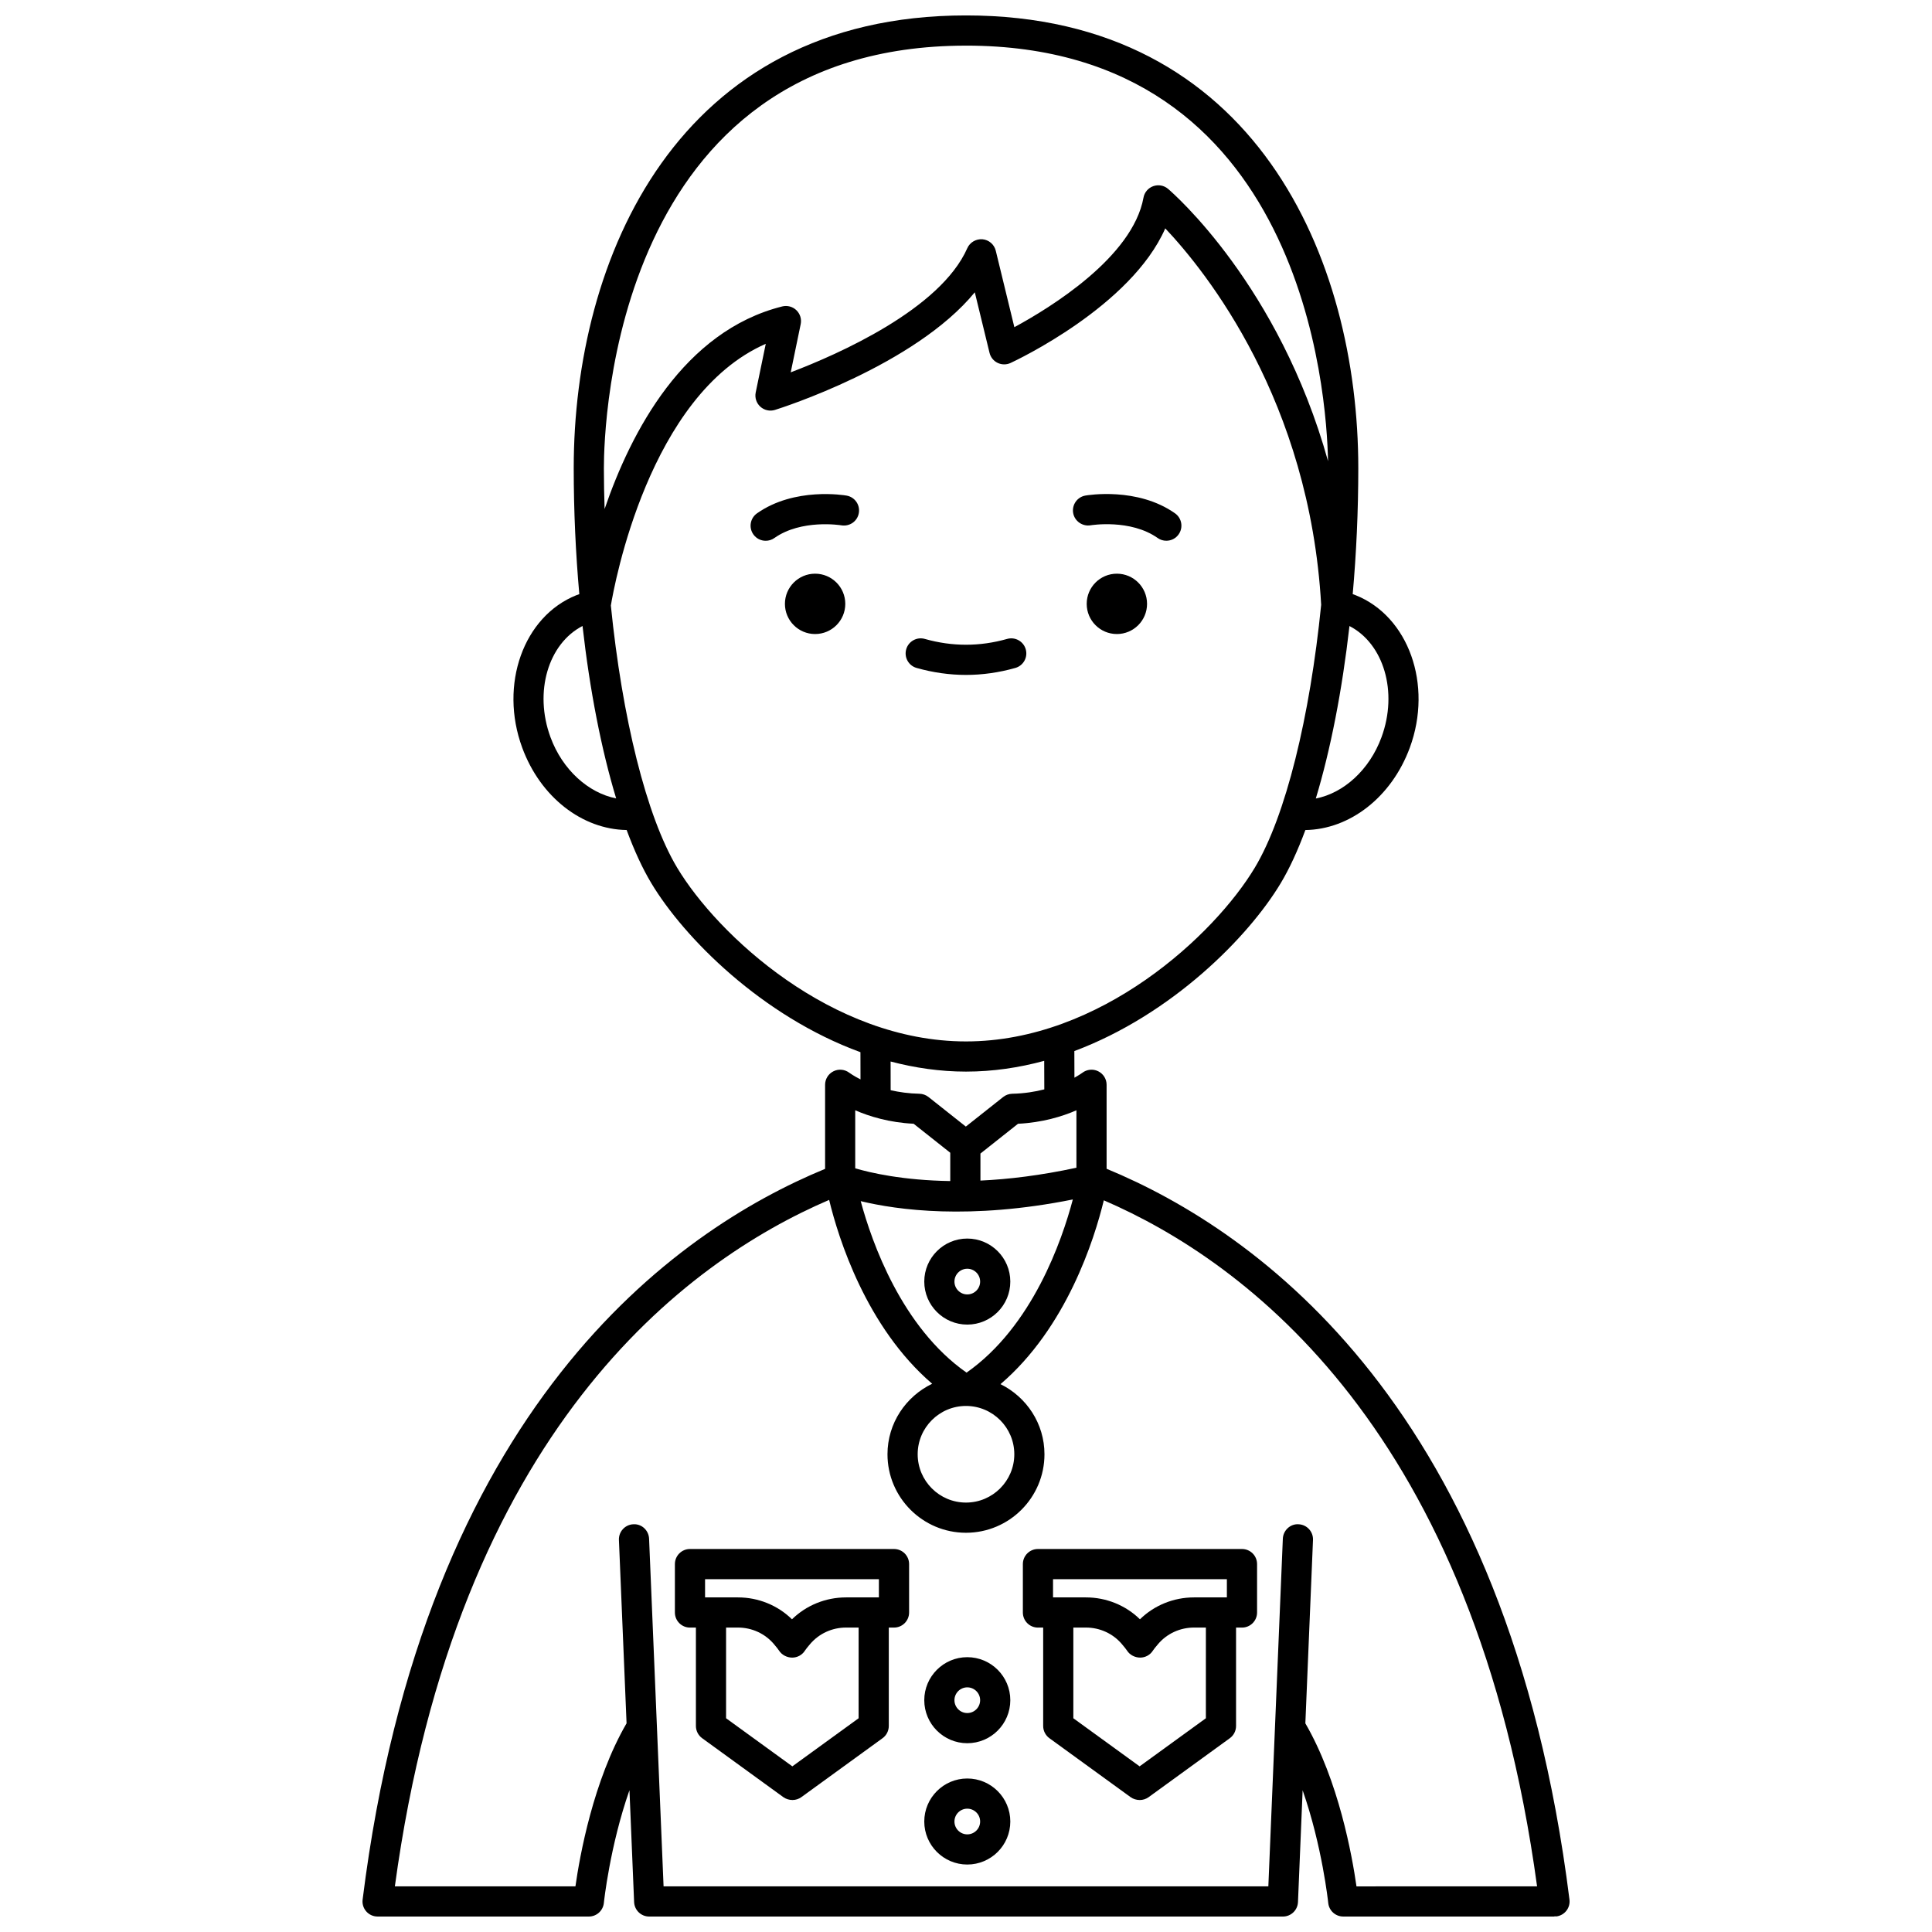<?xml version="1.0" encoding="UTF-8"?>
<!-- Uploaded to: ICON Repo, www.iconrepo.com, Generator: ICON Repo Mixer Tools -->
<svg width="800px" height="800px" version="1.1" viewBox="144 144 512 512" xmlns="http://www.w3.org/2000/svg">
 <defs>
  <clipPath id="a">
   <path d="m240 148.09h320v503.81h-320z"/>
  </clipPath>
 </defs>
 <g clip-path="url(#a)">
  <path d="m437.26 453.74v-22.266c0-1.527-0.867-2.914-2.238-3.586-1.363-0.68-3.004-0.504-4.211 0.426-0.02 0.016-0.785 0.562-2.074 1.289l-0.023-7.059c25.789-9.664 46.098-30.168 54.684-44.48 2.336-3.894 4.523-8.648 6.539-14.094 11.781-0.168 22.859-8.73 27.684-21.844 6.129-16.676-0.328-34.801-14.402-40.406-0.238-0.098-0.492-0.18-0.738-0.266 0.965-10.832 1.48-22.086 1.48-33.406 0-55.336-27.23-119.96-103.96-119.96-76.734 0-103.96 64.621-103.96 119.96 0 11.324 0.516 22.574 1.484 33.41-0.246 0.09-0.504 0.168-0.742 0.262-14.07 5.606-20.527 23.73-14.398 40.402 4.82 13.125 15.875 21.672 27.684 21.844 2.016 5.449 4.203 10.203 6.543 14.098 8.668 14.445 29.273 35.23 55.414 44.777l0.016 7.211c-1.883-0.957-2.914-1.719-2.934-1.734-1.207-0.926-2.844-1.105-4.211-0.426-1.371 0.672-2.238 2.062-2.238 3.586v22.285c-39.906 16.449-106.25 63.188-122.56 193.65-0.273 2.191 1.281 4.191 3.473 4.461 0.168 0.02 0.332 0.031 0.496 0.031h55.98c2.055 0 3.769-1.555 3.981-3.594 0.02-0.199 1.586-15.051 6.785-29.883l1.234 29.648c0.09 2.141 1.852 3.832 3.996 3.832h167.94c2.144 0 3.906-1.691 3.996-3.832l1.234-29.633c5.188 14.82 6.766 29.668 6.785 29.867 0.207 2.043 1.926 3.594 3.981 3.594h55.98v-0.07c0.168 0 0.324 0.059 0.496 0.039 2.191-0.273 3.746-2.269 3.473-4.461-16.316-130.45-82.727-177.16-122.66-193.67zm-7.996-0.281c-9.484 2.043-17.996 3.066-25.438 3.406v-7.164l9.961-7.891c6.469-0.32 11.734-1.941 15.477-3.57zm-29.266 63.133c7.062 0 12.805 5.746 12.805 12.805-0.004 7.055-5.746 12.801-12.805 12.801-7.062 0-12.805-5.746-12.805-12.805 0-7.055 5.742-12.801 12.805-12.801zm0.145-8.832c-17.152-12.004-25.059-34.402-28.047-45.445 9.645 2.332 28.938 5.035 56.215-0.445-2.867 10.848-10.727 33.695-28.168 45.891zm109.97-168.39c-3.191 8.676-10.043 14.816-17.41 16.242 3.91-12.922 6.981-28.621 8.918-45.707 9.062 4.672 12.918 17.43 8.492 29.465zm-110.11-183.28c89.527 0 95.602 92.551 95.941 110.12-12.953-46.492-40.922-70.898-42.383-72.148-1.082-0.934-2.594-1.207-3.934-0.727-1.352 0.48-2.34 1.645-2.59 3.051-2.875 15.785-24.73 29.184-34.219 34.32l-4.926-20.262c-0.406-1.668-1.828-2.887-3.535-3.039-1.688-0.121-3.32 0.805-4.012 2.371-7.133 16.18-34.18 28.098-46.793 32.898l2.644-12.777c0.277-1.348-0.156-2.742-1.148-3.695s-2.414-1.324-3.738-0.996c-26.117 6.531-40.066 33.18-47.082 53.684-0.117-3.606-0.191-7.219-0.191-10.836 0-11.461 2.695-111.96 95.965-111.96zm-110.12 183.27c-4.426-12.031-0.57-24.793 8.492-29.469 1.93 17.078 5.004 32.777 8.914 45.695-7.332-1.438-14.223-7.559-17.406-16.227zm33.57 34.586c-8.184-13.637-14.578-39.828-17.57-69.473 0.922-5.547 10.121-55.797 41.055-69.359l-2.668 12.895c-0.285 1.387 0.184 2.828 1.234 3.773 1.055 0.953 2.539 1.273 3.879 0.848 1.699-0.531 37.066-11.805 52.949-31.168l3.906 16.047c0.281 1.164 1.07 2.141 2.148 2.66 1.082 0.516 2.336 0.523 3.414 0.027 1.426-0.664 31.957-15.004 41.008-35.676 10.898 11.551 38.238 45.668 41.316 99.754-2.981 29.73-9.387 56.008-17.59 69.676-10.672 17.801-40.902 46.039-76.535 46.039-35.637 0-65.863-28.238-76.547-46.043zm56.566 51.363c6.414 1.684 13.098 2.676 19.98 2.676 7.144 0 14.082-1.047 20.727-2.852l0.027 7.562c-2.457 0.625-5.273 1.094-8.496 1.16-0.875 0.02-1.719 0.32-2.406 0.863l-9.895 7.836-9.895-7.836c-0.688-0.543-1.531-0.844-2.406-0.863-2.82-0.055-5.371-0.426-7.621-0.941zm6.106 16.496 9.703 7.684v7.504c-12.621-0.191-21.242-2.211-25.184-3.379v-15.379c3.746 1.629 9.008 3.25 15.48 3.57zm103.81 158.89 2.023-48.586c0.094-2.207-1.621-4.074-3.828-4.164-2.18-0.148-4.07 1.621-4.164 3.828l-3.84 92.133h-160.27l-3.84-92.133c-0.094-2.207-1.957-3.969-4.164-3.828-2.207 0.09-3.918 1.957-3.828 4.164l2.023 48.586c-8.816 15.176-12.402 35.121-13.551 43.211h-47.852c16.465-120.89 77.145-165.64 115.09-181.92 2.445 10.121 9.812 33.703 27.301 48.723-6.973 3.363-11.84 10.441-11.84 18.688 0 11.469 9.332 20.801 20.801 20.801s20.801-9.332 20.801-20.801c0-8.172-4.777-15.188-11.652-18.586 17.492-14.945 24.879-38.406 27.379-48.715 37.715 16.27 98.371 61.008 114.82 181.81l-47.859 0.004c-1.148-8.09-4.738-28.043-13.551-43.211z"/>
 </g>
 <path d="m380.92 554.5h-54.066c-2.211 0-4 1.789-4 4v12.828c0 2.211 1.789 4 4 4l1.57-0.004v26.074c0 1.281 0.613 2.484 1.648 3.238l21.52 15.625c0.684 0.496 1.582 0.758 2.422 0.758s1.668-0.266 2.352-0.758l21.523-15.625c1.035-0.75 1.648-1.957 1.648-3.238v-26.074h1.383c2.211 0 4-1.789 4-4v-12.828c0-2.211-1.793-3.996-4-3.996zm-50.07 7.996h46.066v4.832h-8.707c-5.406 0-10.523 2.09-14.324 5.801-3.797-3.711-8.914-5.801-14.324-5.801h-8.711zm40.691 36.859-17.562 12.746-17.562-12.746v-24.035h3.144c3.715 0 7.199 1.605 9.555 4.41 0.59 0.703 1.086 1.305 1.324 1.676 0.73 1.168 2.121 1.879 3.5 1.879s2.66-0.711 3.391-1.879c0.234-0.371 0.73-0.973 1.32-1.672 2.363-2.805 5.848-4.414 9.559-4.414h3.332z"/>
 <path d="m473.14 554.5h-54.07c-2.211 0-4 1.789-4 4v12.828c0 2.211 1.789 4 4 4h1.383v26.074c0 1.281 0.613 2.484 1.648 3.238l21.523 15.625c0.684 0.496 1.582 0.758 2.422 0.758 0.84 0 1.668-0.266 2.352-0.758l21.52-15.625c1.035-0.75 1.648-1.957 1.648-3.238v-26.074h1.57c2.211 0 4-1.789 4-4v-12.828c0-2.215-1.785-4-3.996-4zm-50.07 7.996h46.066v4.832h-8.711c-5.406 0-10.523 2.09-14.324 5.801-3.797-3.711-8.914-5.801-14.324-5.801h-8.711v-4.832zm40.5 36.859-17.562 12.746-17.562-12.746v-24.035h3.332c3.715 0 7.199 1.605 9.555 4.41 0.598 0.707 1.094 1.312 1.332 1.684 0.73 1.164 2.113 1.867 3.492 1.867 1.375 0 2.652-0.703 3.383-1.867 0.234-0.371 0.734-0.977 1.328-1.68 2.363-2.805 5.848-4.414 9.559-4.414h3.144z"/>
 <path d="m400.34 583.17c-6.285 0-11.398 5.109-11.398 11.398 0 6.289 5.109 11.402 11.398 11.402 6.289 0 11.402-5.113 11.402-11.402 0-6.289-5.117-11.398-11.402-11.398zm0 14.805c-1.875 0-3.402-1.527-3.402-3.406 0-1.875 1.527-3.402 3.402-3.402 1.879 0 3.406 1.527 3.406 3.402 0 1.879-1.527 3.406-3.406 3.406z"/>
 <path d="m400.34 472.23c-6.285 0-11.398 5.113-11.398 11.402 0 6.289 5.109 11.398 11.398 11.398 6.289 0 11.402-5.109 11.402-11.398 0-6.289-5.117-11.402-11.402-11.402zm0 14.805c-1.875 0-3.402-1.527-3.402-3.402 0-1.879 1.527-3.406 3.402-3.406 1.879 0 3.406 1.527 3.406 3.406 0 1.875-1.527 3.402-3.406 3.402z"/>
 <path d="m400.34 615.32c-6.285 0-11.398 5.113-11.398 11.402 0 6.289 5.109 11.398 11.398 11.398 6.289 0 11.402-5.109 11.402-11.398 0-6.289-5.117-11.402-11.402-11.402zm0 14.805c-1.875 0-3.402-1.527-3.402-3.402 0-1.879 1.527-3.406 3.402-3.406 1.879 0 3.406 1.527 3.406 3.406 0 1.875-1.527 3.402-3.406 3.402z"/>
 <path d="m447.98 304.03c0 4.418-3.582 7.996-7.996 7.996-4.418 0-7.996-3.578-7.996-7.996 0-4.414 3.578-7.996 7.996-7.996 4.414 0 7.996 3.582 7.996 7.996"/>
 <path d="m433.02 283.21c0.109-0.02 10.547-1.73 17.766 3.363 0.699 0.496 1.504 0.73 2.301 0.73 1.254 0 2.496-0.586 3.269-1.695 1.273-1.809 0.84-4.297-0.965-5.574-9.969-7.027-23.195-4.801-23.75-4.703-2.172 0.383-3.613 2.445-3.242 4.621 0.379 2.176 2.488 3.617 4.621 3.258z"/>
 <path d="m368.01 304.03c0 4.418-3.582 7.996-8 7.996-4.414 0-7.996-3.578-7.996-7.996 0-4.414 3.582-7.996 7.996-7.996 4.418 0 8 3.582 8 7.996"/>
 <path d="m368.36 275.34c-0.559-0.094-13.777-2.324-23.75 4.703-1.805 1.273-2.238 3.766-0.965 5.574 0.777 1.105 2.016 1.695 3.269 1.695 0.797 0 1.598-0.234 2.301-0.73 7.172-5.059 17.523-3.406 17.762-3.363 2.199 0.352 4.242-1.074 4.621-3.246 0.387-2.176-1.062-4.25-3.238-4.633z"/>
 <path d="m413.08 321.01c2.125-0.602 3.359-2.812 2.754-4.934-0.602-2.129-2.828-3.356-4.934-2.754-7.262 2.055-14.551 2.055-21.812 0-2.106-0.605-4.34 0.629-4.934 2.754-0.602 2.125 0.633 4.336 2.754 4.934 4.34 1.23 8.742 1.852 13.082 1.852 4.344 0 8.75-0.621 13.09-1.852z"/>
</svg>